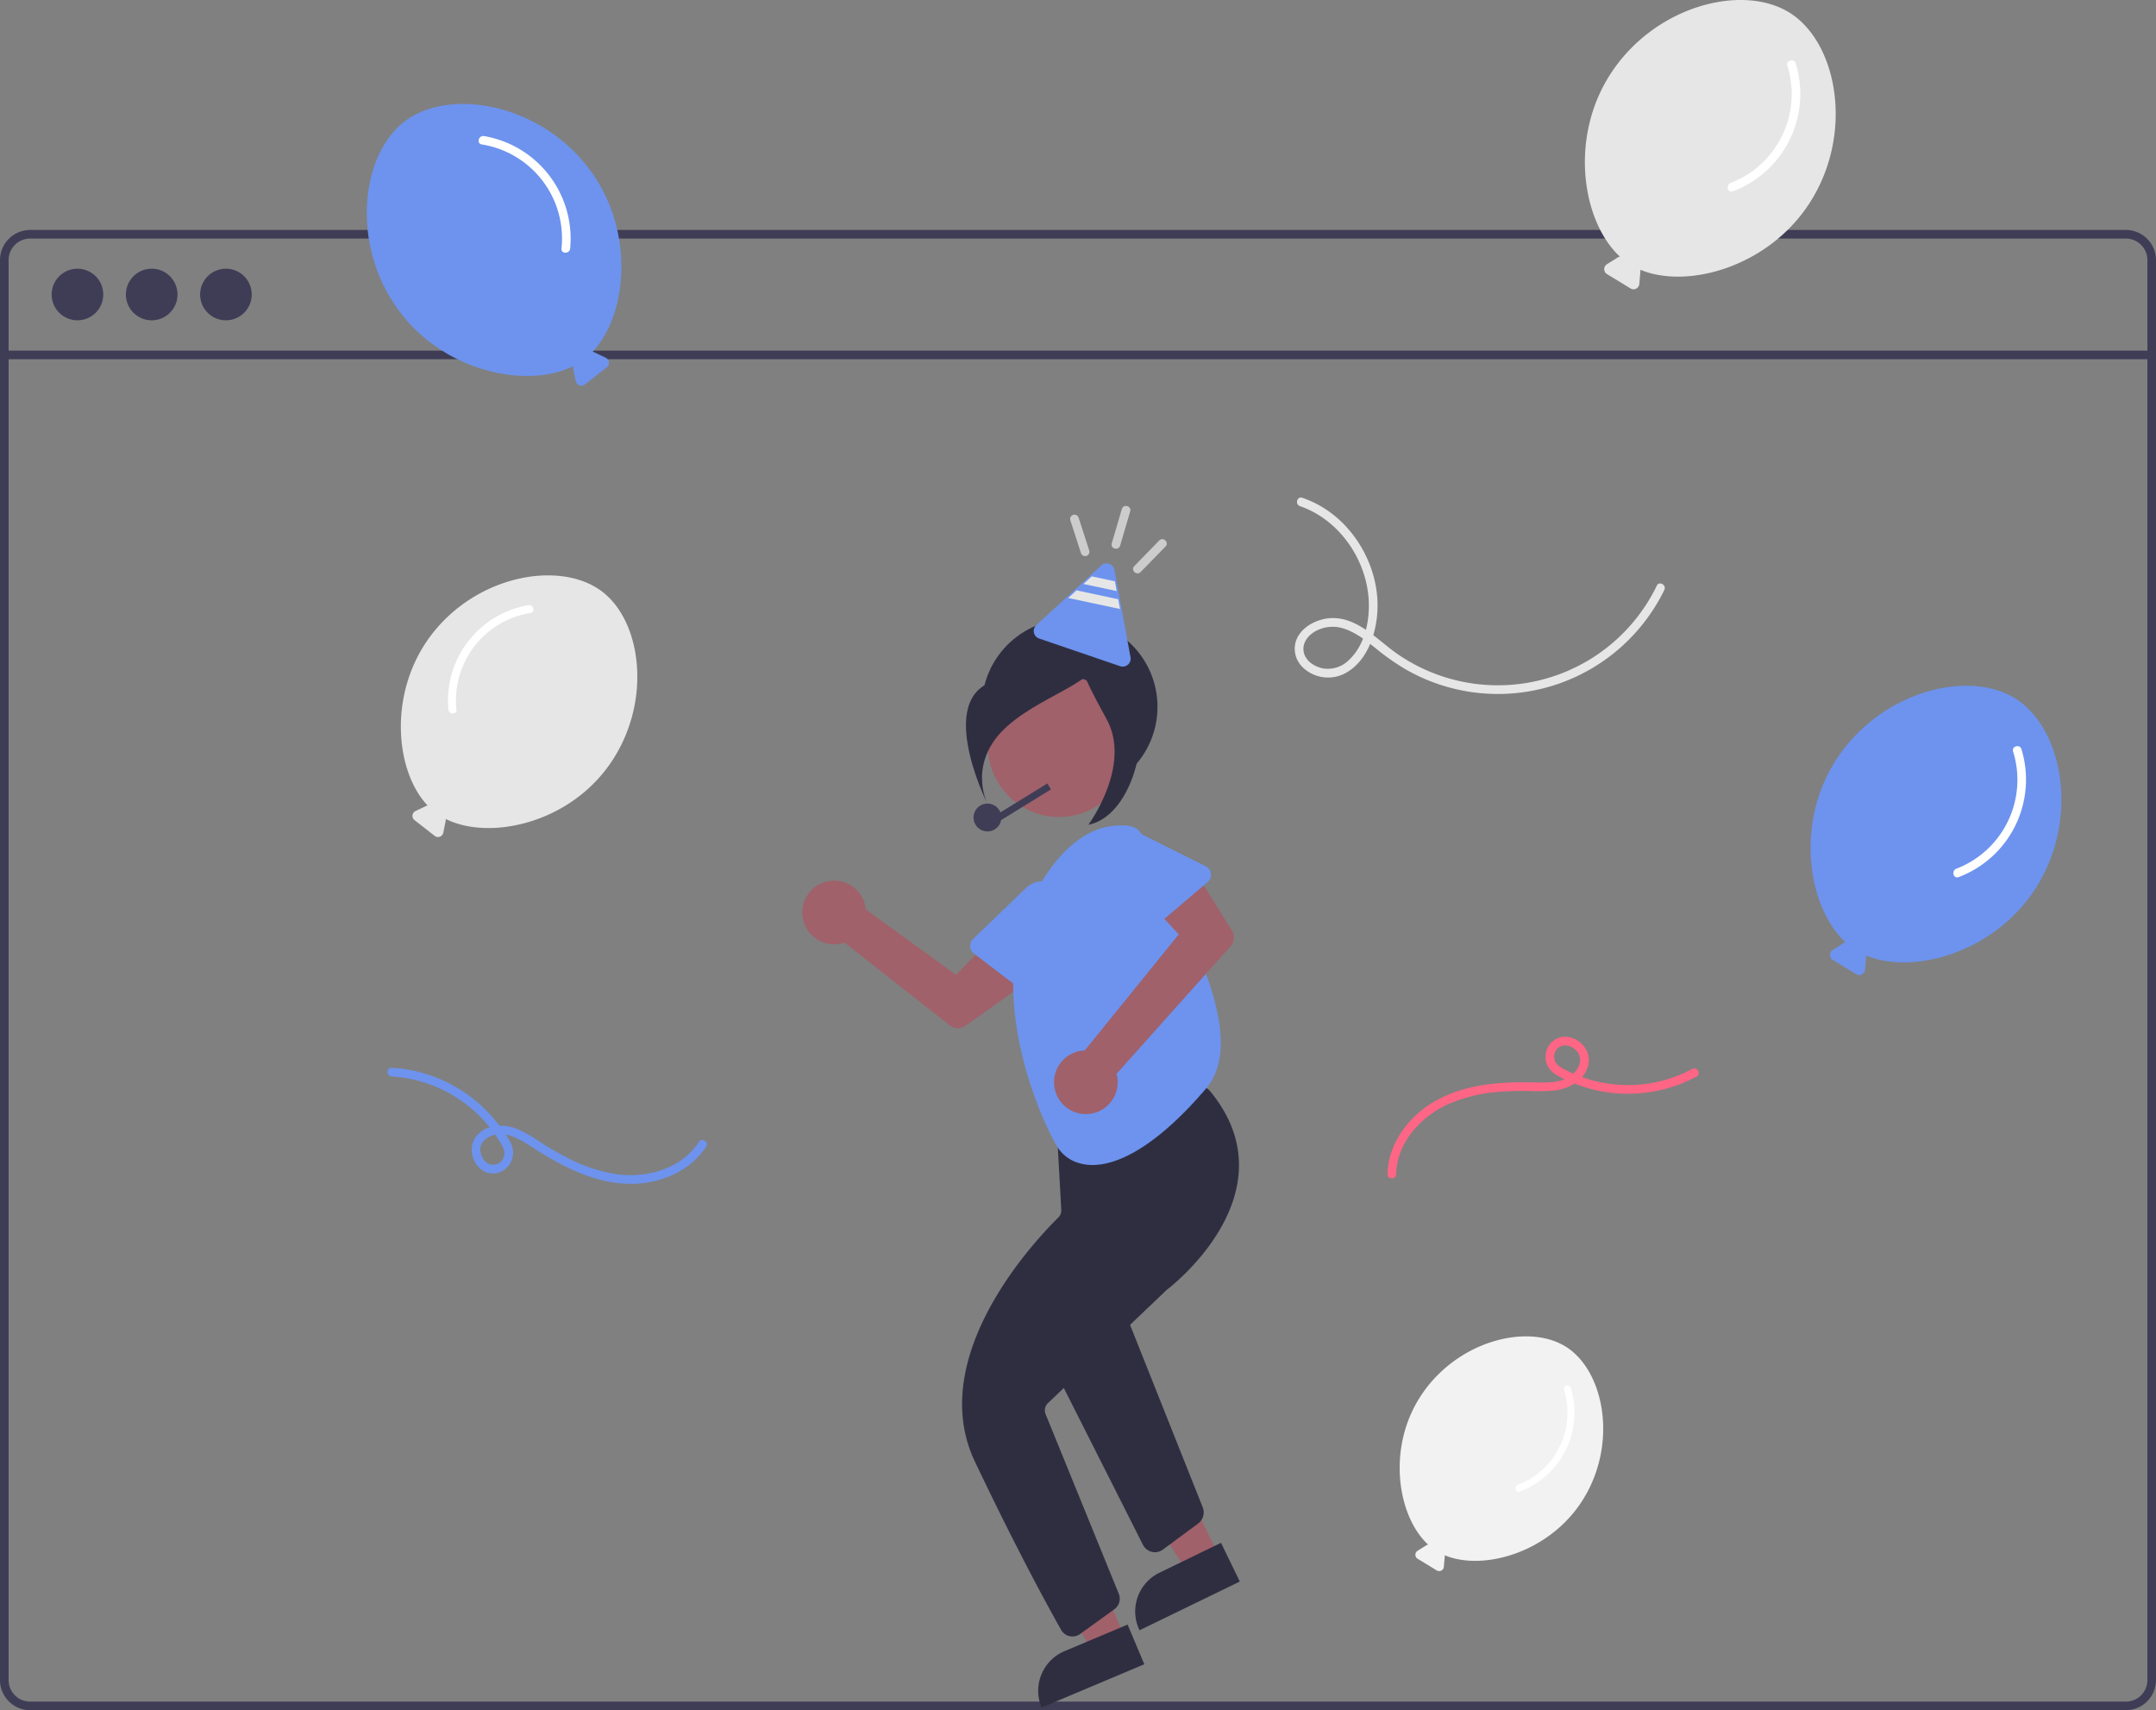 <svg xmlns="http://www.w3.org/2000/svg" width="745.059" height="591.052" viewBox="0 0 745.059 591.052" xmlns:xlink="http://www.w3.org/1999/xlink" role="img" artist="Katerina Limpitsouni" source="https://undraw.co/"><rect x="0" y="0" width="745.059" height="591.052" fill="#808080" stroke="none"/><path d="M930.928,461.47c15.319-23.965,9.478-55.064-6.809-65.474s-46.964-2.654-62.282,21.311c-14.179,22.183-9.495,50.929,3.443,62.86a1.975,1.975,0,0,0-.704.255l-3.789,2.375a2,2,0,0,0,.021,3.403l8.136,4.958a2,2,0,0,0,3.034-1.541l.374-4.457a1.98,1.98,0,0,0-.026-.465C888.592,491.52,916.718,483.701,930.928,461.47Z" transform="translate(-227.47 -154.474)" fill="#6d93ee"/><path d="M923.142,414.193a32.913,32.913,0,0,1-19.618,40.518c-1.783.687-1.008,3.589.798,2.893a36.009,36.009,0,0,0,21.713-44.208c-.559-1.843-3.455-1.057-2.893.798Z" transform="translate(-227.47 -154.474)" fill="#fff"/><path d="M376.225,374.309c15.815-21.164,44.76-26.272,59.143-15.524s17.687,39.954,1.873,61.118c-14.639,19.59-41.16,24.933-55.768,17.593a1.835,1.835,0,0,1,.009.695l-.824,4.072a1.858,1.858,0,0,1-2.965,1.096l-6.974-5.448a1.858,1.858,0,0,1,.346-3.142l3.752-1.784a1.84,1.84,0,0,1,.413-.13C363.969,420.952,361.555,393.942,376.225,374.309Z" transform="translate(-227.47 -154.474)" fill="#e6e6e6"/><path d="M410.818,366.319a30.565,30.565,0,0,0-25.599,33.416c.17,1.784-2.618,1.773-2.787,0a33.42,33.42,0,0,1,27.644-36.104c1.754-.298,2.508,2.387.741,2.687Z" transform="translate(-227.47 -154.474)" fill="#fff"/><path d="M774.263,673.124c12.43-19.445,7.691-44.679-5.525-53.126s-38.107-2.154-50.536,17.292c-11.505,17.999-7.705,41.324,2.794,51.005a1.603,1.603,0,0,0-.571.207l-3.075,1.927a1.623,1.623,0,0,0,.017,2.761l6.602,4.023a1.623,1.623,0,0,0,2.462-1.25l.303-3.616a1.608,1.608,0,0,0-.021-.377C739.911,697.507,762.733,691.163,774.263,673.124Z" transform="translate(-227.47 -154.474)" fill="#f2f2f2"/><path d="M962.12,233.949h-724.239a10.422,10.422,0,0,0-10.41,10.41V735.116a10.422,10.422,0,0,0,10.41,10.41h724.239a10.422,10.422,0,0,0,10.41-10.41V244.359A10.422,10.422,0,0,0,962.12,233.949ZM969.555,735.116a7.439,7.439,0,0,1-7.436,7.436h-724.239a7.439,7.439,0,0,1-7.436-7.436V244.359a7.439,7.439,0,0,1,7.436-7.436h724.239a7.439,7.439,0,0,1,7.436,7.436Z" transform="translate(-227.47 -154.474)" fill="#3f3d56"/><rect x="1.487" y="121.174" width="742.085" height="2.974" fill="#3f3d56"/><circle cx="26.769" cy="101.782" r="8.923" fill="#3f3d56"/><circle cx="52.422" cy="101.782" r="8.923" fill="#3f3d56"/><circle cx="78.075" cy="101.782" r="8.923" fill="#3f3d56"/><circle cx="369.646" cy="244.289" r="30.354" fill="#2f2e41"/><polygon points="421.112 537.499 410.085 542.857 384.169 502.876 400.443 494.967 421.112 537.499" fill="#a0616a"/><path d="M630.961,695.346H654.605a0,0,0,0,1,0,0V710.233a0,0,0,0,1,0,0H616.074a0,0,0,0,1,0,0v0A14.887,14.887,0,0,1,630.961,695.346Z" transform="translate(-470.746 193.907) rotate(-25.918)" fill="#2f2e41"/><path d="M626.581,690.928a4.604,4.604,0,0,1-1.06-.124,4.681,4.681,0,0,1-3.091-2.459l-29.59-58.646a4.858,4.858,0,0,1,1.182-5.858l16.478-13.86a4.553,4.553,0,0,1,4.087-.949,4.651,4.651,0,0,1,3.209,2.833l25.292,63.507a4.812,4.812,0,0,1-1.587,5.653l-12.181,8.999A4.607,4.607,0,0,1,626.581,690.928Z" transform="translate(-227.47 -154.474)" fill="#2f2e41"/><polygon points="388.604 565.706 377.307 570.467 353.566 529.157 370.24 522.13 388.604 565.706" fill="#a0616a"/><path d="M597.894,722.83H621.538a0,0,0,0,1,0,0v14.887a0,0,0,0,1,0,0H583.007a0,0,0,0,1,0,0v0A14.887,14.887,0,0,1,597.894,722.83Z" transform="translate(-463.8 136.735) rotate(-22.852)" fill="#2f2e41"/><path d="M598.075,720.048a4.486,4.486,0,0,1-3.909-2.281c-4.113-7.285-15.249-27.534-29.797-58.161-17.265-36.348,20.976-76.633,28.817-84.339a3.491,3.491,0,0,0,1.033-2.684l-1.698-30.571a4.489,4.489,0,0,1,3.773-4.69l45.153-7.325a4.54,4.54,0,0,1,4.215,1.596c7.628,9.26,10.906,19.221,9.741,29.607-2.378,21.206-22.356,37.217-24.626,38.973a3.171,3.171,0,0,0-.265.229L589.638,639.372a3.48,3.48,0,0,0-.826,3.854l25.286,62.065a4.487,4.487,0,0,1-1.533,5.346l-11.85,8.558A4.511,4.511,0,0,1,598.075,720.048Z" transform="translate(-227.47 -154.474)" fill="#2f2e41"/><path d="M558.514,509.824a4.503,4.503,0,0,1-2.788-.961L519.291,480.231a10.249,10.249,0,0,1-1.036.305,11,11,0,1,1,8.191-13.225h0a10.628,10.628,0,0,1,.229,1.451L557.821,491.391l11.907-12.207,11.711,15.332L561.125,508.994A4.492,4.492,0,0,1,558.514,509.824Z" transform="translate(-227.47 -154.474)" fill="#a0616a"/><circle cx="365.965" cy="257.791" r="24.561" fill="#a0616a"/><path d="M605.032,557.103a16.148,16.148,0,0,1-5.849-1.047,13.048,13.048,0,0,1-6.6-5.681c-7.585-13.235-23.937-54.252-8.709-84.708,10.253-20.508,21.596-25.383,29.306-25.862,7.118-.439,8.496,1.136,10.875,7.54h0c1.319,3.552,3.884,8.629,6.854,14.508,10.663,21.105,26.776,53,13.293,68.862C629.644,547.841,615.761,557.102,605.032,557.103Z" transform="translate(-227.47 -154.474)" fill="#6d93ee"/><path d="M585.137,499.272a3.277,3.277,0,0,1-1.99-.674l-19.146-14.609a3.284,3.284,0,0,1-.286-4.977l18.4-17.724a7.988,7.988,0,0,1,13.282,7.724l-7.075,27.785a3.286,3.286,0,0,1-3.186,2.475Z" transform="translate(-227.47 -154.474)" fill="#6d93ee"/><path d="M602.69,539.509a11.03,11.03,0,0,1-10.535-7.93,11.004,11.004,0,0,1,8.708-13.918h0a10.739,10.739,0,0,1,1.463-.139L634.821,477.391,623.97,465.7l16.022-10.748,13.205,21.165a4.522,4.522,0,0,1-.463,5.38l-39.414,44.1a10.228,10.228,0,0,1,.241,1.053,11.003,11.003,0,0,1-10.232,12.84C603.116,539.502,602.902,539.509,602.69,539.509Z" transform="translate(-227.47 -154.474)" fill="#a0616a"/><path d="M624.342,475.688a3.291,3.291,0,0,1-2.797-1.562l-13.406-21.747a8.017,8.017,0,0,1,.523-9.133h0a8.021,8.021,0,0,1,9.848-2.204L644.155,453.864a3.284,3.284,0,0,1,.659,5.439L626.468,474.904A3.283,3.283,0,0,1,624.342,475.688Z" transform="translate(-227.47 -154.474)" fill="#6d93ee"/><path d="M573.43,437.905l17.237-10.617-1.261-2.047-16.228,9.996a4.807,4.807,0,1,0,.253,2.668Z" transform="translate(-227.47 -154.474)" fill="#3f3d56"/><path d="M610.47,374.329s-11.513,11.308-36.504,14.878-5.355,42.842-5.355,42.842-7.14-14.281,7.14-26.776S610.47,390.395,610.47,374.329Z" transform="translate(-227.47 -154.474)" fill="#2f2e41"/><path d="M598.234,366.329s7.14,24.991,17.851,28.562S621.44,435.948,603.589,439.518c0,0,15.173-20.529,6.248-36.594S595.556,374.362,598.234,366.329Z" transform="translate(-227.47 -154.474)" fill="#2f2e41"/><path d="M614.881,384.796a2.869,2.869,0,0,1-.326-.09l-27.987-9.556a2.752,2.752,0,0,1-.973-4.63L608.022,349.916a2.751,2.751,0,0,1,4.568,1.527l5.56,30.161a2.752,2.752,0,0,1-3.269,3.192Z" transform="translate(-227.47 -154.474)" fill="#6d93ee"/><polygon points="374.411 201.83 385.905 204.276 385.283 200.896 377.283 199.193 374.411 201.83" fill="#e6e6e6"/><polygon points="372.022 204.028 386.426 207.093 387.049 210.473 369.15 206.664 372.022 204.028" fill="#e6e6e6"/><path d="M597.342,334.233l3.667,11.344a1.533,1.533,0,0,0,1.845,1.048,1.516,1.516,0,0,0,1.048-1.845l-3.667-11.344a1.533,1.533,0,0,0-1.845-1.048,1.516,1.516,0,0,0-1.048,1.845Z" transform="translate(-227.47 -154.474)" fill="#ccc"/><path d="M615.154,330.385,611.66,342.263c-.546,1.856,2.348,2.649,2.893.798l3.494-11.878c.546-1.856-2.348-2.649-2.893-.798Z" transform="translate(-227.47 -154.474)" fill="#ccc"/><path d="M628.082,341.26l-8.641,8.868c-1.35,1.386.838,3.439,2.185,2.057l8.641-8.868c1.35-1.386-.838-3.439-2.185-2.057Z" transform="translate(-227.47 -154.474)" fill="#ccc"/><path d="M767.945,634.763a26.706,26.706,0,0,1-15.918,32.876c-1.447.558-.818,2.912.647,2.347a29.218,29.218,0,0,0,17.618-35.871c-.453-1.495-2.804-.858-2.347.647Z" transform="translate(-227.47 -154.474)" fill="#fff"/><path d="M852.928,224.47c15.319-23.965,9.478-55.064-6.809-65.474s-46.964-2.654-62.282,21.311c-14.179,22.183-9.495,50.929,3.443,62.86a1.975,1.975,0,0,0-.704.255l-3.789,2.375a2,2,0,0,0,.021,3.403l8.136,4.958a2,2,0,0,0,3.034-1.541l.374-4.457a1.98,1.98,0,0,0-.026-.465C810.592,254.52,838.718,246.701,852.928,224.47Z" transform="translate(-227.47 -154.474)" fill="#e6e6e6"/><path d="M845.142,177.193a32.913,32.913,0,0,1-19.618,40.518c-1.783.687-1.008,3.589.798,2.893a36.009,36.009,0,0,0,21.713-44.208c-.559-1.843-3.455-1.057-2.893.798Z" transform="translate(-227.47 -154.474)" fill="#fff"/><path d="M431.188,212.993c-17.026-22.784-48.186-28.283-63.671-16.712s-19.041,43.012-2.016,65.797c15.759,21.09,44.311,26.841,60.037,18.94a1.975,1.975,0,0,0-.009.749l.887,4.383a2,2,0,0,0,3.192,1.18l7.508-5.866a2,2,0,0,0-.372-3.382l-4.039-1.921a1.981,1.981,0,0,0-.444-.14C444.383,263.206,446.982,234.129,431.188,212.993Z" transform="translate(-227.47 -154.474)" fill="#6d93ee"/><path d="M393.947,204.391a32.904,32.904,0,0,1,27.558,35.975c-.183,1.921,2.818,1.908,3,0a35.979,35.979,0,0,0-29.761-38.867c-1.888-.321-2.7,2.569-.798,2.893Z" transform="translate(-227.47 -154.474)" fill="#fff"/><path d="M362.838,526.497A47.2,47.2,0,0,1,399.757,548.365c1.118,1.787,2.577,3.75,1.803,5.95a3.912,3.912,0,0,1-4.053,2.707c-2.281-.278-3.753-2.509-4.034-4.648-.319-2.426,1.392-4.33,3.505-5.231,5.163-2.202,10.371,1.201,14.577,3.917,9.582,6.189,20.122,11.786,31.733,12.492,10.743.653,22.263-3.56,28.238-12.876,1.045-1.63-1.55-3.136-2.59-1.514-5.926,9.239-17.906,12.558-28.323,11.13a55.06,55.06,0,0,1-17.722-6.017c-2.863-1.486-5.64-3.133-8.361-4.864a53.351,53.351,0,0,0-8.2-4.701c-4.782-1.964-11.111-1.811-14.451,2.711-3.116,4.219-.708,11.243,4.504,12.429,4.939,1.124,9.266-3.521,8.249-8.378-.52-2.484-2.391-4.916-3.839-6.946a50.204,50.204,0,0,0-37.954-21.029c-1.93-.095-1.925,2.905,0,3Z" transform="translate(-227.47 -154.474)" fill="#6d93ee"/><path d="M812.236,523.931a47.117,47.117,0,0,1-44.635-.151c-1.551-.855-2.855-1.831-3.03-3.725a3.896,3.896,0,0,1,2.05-3.898c2.154-1.051,4.717.175,6.063,1.971,1.448,1.931.869,4.437-.471,6.256-3.465,4.703-10.015,4.257-15.198,4.153-11.163-.226-22.899.666-32.899,6.089-9.396,5.095-16.942,14.653-17.15,25.65-.037,1.931,2.963,1.931,3,0,.206-10.852,8.407-19.795,17.851-24.151a53.686,53.686,0,0,1,18.507-4.355c3.114-.232,6.238-.293,9.359-.255a62.908,62.908,0,0,0,9.338-.199c5.354-.733,11.11-4.182,11.505-10.137.358-5.388-5.764-9.96-10.81-7.882a7.032,7.032,0,0,0-3.035,10.226c1.35,2.056,3.749,3.108,5.899,4.126a50.115,50.115,0,0,0,45.169-1.126c1.693-.929.181-3.521-1.514-2.59Z" transform="translate(-227.47 -154.474)" fill="#ff6584"/><path d="M676.712,329.405c13.496,4.642,22.946,18.323,23.748,32.407.407,7.149-1.289,15.414-6.621,20.558a10.328,10.328,0,0,1-9.349,3.073c-2.944-.64-6.017-2.648-6.52-5.837-.486-3.081,1.619-5.627,4.172-7.031a12.251,12.251,0,0,1,9.552-.907c4.164,1.294,7.69,4.071,11.052,6.751a81.606,81.606,0,0,0,10.434,7.357,63.968,63.968,0,0,0,86.528-22.108q1.583-2.564,2.903-5.275c.847-1.727-1.74-3.249-2.59-1.514a61.035,61.035,0,0,1-89.106,23.971c-6.983-4.679-13.678-12.718-22.761-12.776-6.688-.042-14.732,5.013-13.018,12.622.78,3.461,3.705,5.955,6.912,7.154a12.579,12.579,0,0,0,10.605-.87c7.082-3.977,10.175-12.805,10.763-20.477,1.155-15.074-7.367-30.708-20.755-37.776a36.393,36.393,0,0,0-5.152-2.215c-1.83-.629-2.615,2.268-.798,2.893Z" transform="translate(-227.47 -154.474)" fill="#e6e6e6"/></svg>